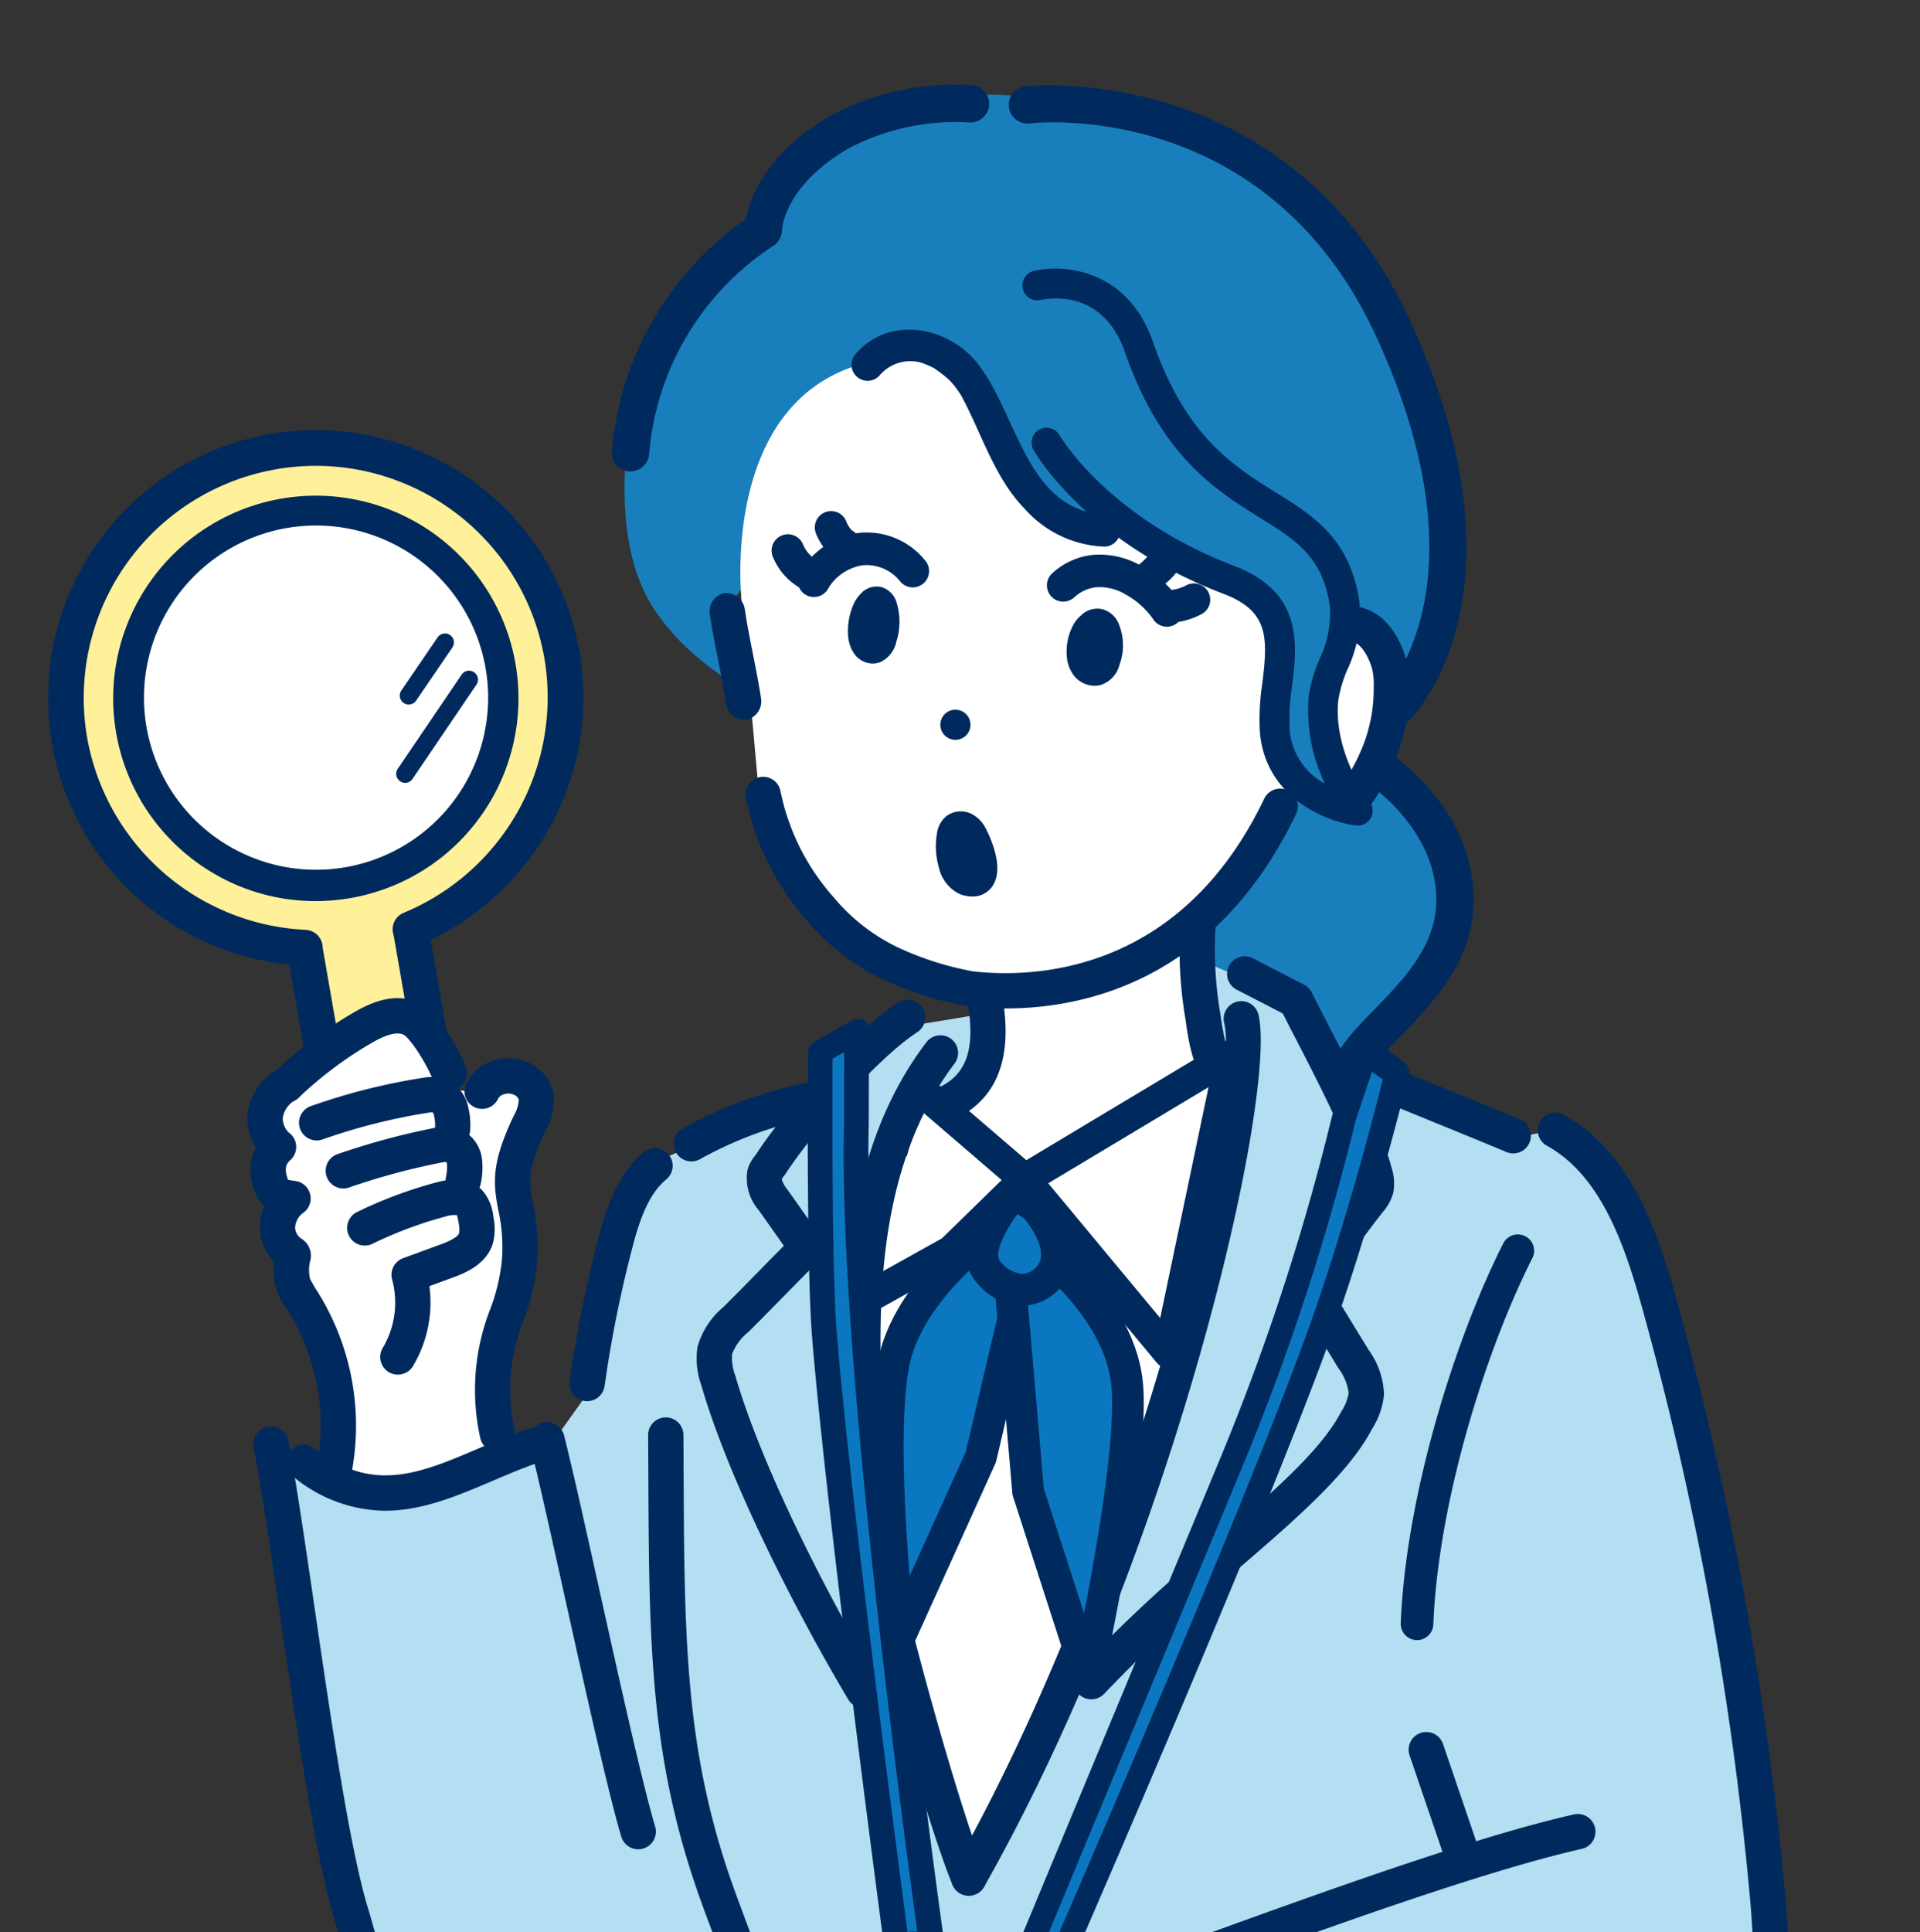<svg xmlns="http://www.w3.org/2000/svg" xmlns:xlink="http://www.w3.org/1999/xlink" width="167" height="168" viewBox="0 0 167 168">
  <rect x="0" y="0" width="167" height="168" fill="#333333" stroke="none"/>
  <defs>
    <clipPath id="clip-path">
      <rect id="長方形_23418" data-name="長方形 23418" width="167" height="168" transform="translate(1424 3912.526)" fill="#fff" stroke="#707070" stroke-width="1"/>
    </clipPath>
    <clipPath id="clip-path-2">
      <rect id="長方形_23417" data-name="長方形 23417" width="151.387" height="225.372" fill="none"/>
    </clipPath>
  </defs>
  <g id="マスクグループ_131" data-name="マスクグループ 131" transform="translate(-1424 -3912.526)" clip-path="url(#clip-path)">
    <g id="グループ_76117" data-name="グループ 76117" transform="translate(1428.165 3919.888)">
      <g id="グループ_76116" data-name="グループ 76116" clip-path="url(#clip-path-2)">
        <path id="パス_141863" data-name="パス 141863" d="M78.463,9c-.107.094-.183.169,0,0" transform="translate(23.41 2.69)" fill="#353d41"/>
        <path id="パス_141864" data-name="パス 141864" d="M76.32,1.305S93.7,6.683,98.308,10.585c.49.417,8.7,16.232,11.9,20.827,0,0,.642,21.025-6.209,27.664l5.025,4.7s3.13,4.835,1.5,9.447c-1.922,5.442-1.372,5.29-1.372,5.29s-7,10.654-18.871,4.763a25.062,25.062,0,0,0-1.839-8.836s3.333-4.072,6.948-12.468c0,0,15.922-7.348,7.377-7.138l-8.3,1.942S69.957,39.161,59.382,23.4c0,0-7.129,16.344-12.128,22.268,0,0,1.155,6.978,1.01,6.4-.074-.3-4.2-2.29-7.1-6.709-3.095-4.708-3.317-12.755-.942-20.906,2.294-7.872,9.906-12.084,9.906-12.084s6.8-14.9,26.2-11.066" transform="translate(11.537 0.201)" fill="#197fbc"/>
        <path id="パス_141865" data-name="パス 141865" d="M46.5,39.639l1.627,18.109A18.875,18.875,0,0,0,58.895,70.1s5.072,3.1,9.185,3.047c0,0,1.288,11.079-6.68,10.751l-1.008,1.9s6.178,9.181,19.482,5.064a36.861,36.861,0,0,0,9.953-3.978l1.257-5.726s-4.965-1.288-4.52-13.089A87.206,87.206,0,0,0,93.9,56.242s4.905,2.409,7.656-3.1c2.579-5.169-2.257-14.171-4.468-11.788-.716.773.639,2.122-.613.184a111.118,111.118,0,0,1-14.4-8.054c-1.517-1-4.9-.839-11.69-4.313-1.166-.6-4.39-10.968-8.71-10.947C43.971,18.306,46.5,39.639,46.5,39.639" transform="translate(13.856 5.444)" fill="#fff"/>
        <path id="パス_141866" data-name="パス 141866" d="M88.11,69.468S70.453,82.447,57.825,70.484c0,0-2.994,5.878-2.847,26.453.1,14.058,4.654,20.775,8.655,36.283,2.988-1.566,12.262-24.049,15.327-31.954a224.191,224.191,0,0,0,9.15-31.8" transform="translate(16.425 20.755)" fill="#fff"/>
        <path id="パス_141867" data-name="パス 141867" d="M77.456,63.2l-7.719,1.275-7.113,5.748L51.8,74.987a7.058,7.058,0,0,0-5.561,4C43.788,83.5,43.985,90.9,42.733,95.839c0,0-3.618,5.046-3.492,4.9,0,0-11.816,7.384-24.007.32,0,0,7.038,45.777,10.716,52.494s12.183,8.438,19.909,4.257A24.726,24.726,0,0,0,56.4,147.038l2.138,8.3-2.343,6.89s-10.718,30.91-11,39.908c0,0,29.869,7.619,33.845-23.739,0,0,3.083,24.681,24.759,28.5s37.137-4.63,37.137-4.63l-11.584-38.61s13.527-1.76,16.339-13.477-11.21-68.753-11.21-68.753-5.116-10.438-11.192-7.128L107.4,67.882,104,62.142l-8.589-3.6,1.066,7.946,2.405,1.638s.023,15.581-8.02,35.661c-8.4,20.978-15.319,34.672-15.319,34.672L69,114.819S64.465,95.37,67.158,84.042s4.05-12.772,4.05-12.772a4.254,4.254,0,0,0,4.918-1.383c2-2.6,1.33-6.685,1.33-6.685" transform="translate(4.552 17.49)" fill="#b4def2"/>
        <path id="パス_141868" data-name="パス 141868" d="M59.326,72.813a1.515,1.515,0,0,0,.392-.052c5.183-1.366,7.191-5.3,5.97-11.7a1.536,1.536,0,1,0-3.018.577c.913,4.783-.2,7.221-3.735,8.152a1.537,1.537,0,0,0,.391,3.022" transform="translate(17.266 17.871)" fill="#002a5d"/>
        <path id="パス_141869" data-name="パス 141869" d="M80.02,71.2c.053,0,.106,0,.161-.005a1.536,1.536,0,0,0,.1-3.059c-.186-.271-.573-1.135-.94-3.808a33.087,33.087,0,0,1-.417-7.532,1.536,1.536,0,1,0-3.059-.284A35.529,35.529,0,0,0,76.3,64.75c.31,2.269.886,6.455,3.718,6.455" transform="translate(22.639 16.469)" fill="#002a5d"/>
        <path id="パス_141870" data-name="パス 141870" d="M69.181,76.835h.051A23.378,23.378,0,0,0,83.54,71.46a1.536,1.536,0,0,0-2.029-2.308,20.216,20.216,0,0,1-12.38,4.612,1.536,1.536,0,0,0,.049,3.072" transform="translate(20.211 20.547)" fill="#002a5d"/>
        <path id="パス_141871" data-name="パス 141871" d="M66.429,76.6a1.537,1.537,0,0,0,.191-3.061,10.613,10.613,0,0,1-7.778-4.465A1.536,1.536,0,1,0,56.2,70.647a13.583,13.583,0,0,0,10.032,5.939,1.627,1.627,0,0,0,.194.012" transform="translate(16.727 20.413)" fill="#002a5d"/>
        <path id="パス_141872" data-name="パス 141872" d="M52.37,157.277a1.536,1.536,0,0,0,1.534-1.486c.266-8.106-2.908-16.617-5.226-22.831-.375-1.009-.733-1.966-1.053-2.861-4.238-11.845-4.278-21.629-4.341-36.44l-.013-2.9a1.538,1.538,0,0,0-1.536-1.529h-.009A1.537,1.537,0,0,0,40.2,90.777l.013,2.895c.064,15.128.105,25.121,4.521,37.461.325.908.686,1.878,1.068,2.9,2.229,5.974,5.28,14.158,5.034,21.656a1.539,1.539,0,0,0,1.486,1.587h.051" transform="translate(12.01 26.661)" fill="#002a5d"/>
        <path id="パス_141873" data-name="パス 141873" d="M43.451,73.715a1.537,1.537,0,0,0,.735-.188,34.059,34.059,0,0,1,10.836-3.808,1.536,1.536,0,0,0-.387-3.048,37.232,37.232,0,0,0-11.921,4.16,1.536,1.536,0,0,0,.738,2.885" transform="translate(12.523 19.916)" fill="#002a5d"/>
        <path id="パス_141874" data-name="パス 141874" d="M101.416,73.467a1.537,1.537,0,0,0,.595-2.953c-1.742-.73-4.059-1.675-6.377-2.621s-4.615-1.883-6.348-2.611A1.537,1.537,0,1,0,88.1,68.116c1.742.73,4.059,1.675,6.376,2.621s4.616,1.883,6.35,2.611a1.543,1.543,0,0,0,.594.119" transform="translate(26.04 19.469)" fill="#002a5d"/>
        <path id="パス_141875" data-name="パス 141875" d="M92.019,112.26a1.418,1.418,0,0,0,1.416-1.36c.46-11.131,4.787-24.317,8.615-31.86a1.418,1.418,0,0,0-2.53-1.282c-3.961,7.807-8.442,21.471-8.919,33.025a1.418,1.418,0,0,0,1.359,1.475h.06" transform="translate(27.069 23)" fill="#002a5d"/>
        <path id="パス_141876" data-name="パス 141876" d="M62.026,139.14a1.534,1.534,0,0,0,1.338-.781C80.035,108.9,88.837,69.5,87.235,62.583a1.536,1.536,0,1,0-2.992.692c1.481,6.391-7.521,45.243-23.552,73.57a1.537,1.537,0,0,0,1.335,2.294" transform="translate(18.073 18.342)" fill="#002a5d"/>
        <path id="パス_141877" data-name="パス 141877" d="M50.389,83.159l-2.537-3.594a4.218,4.218,0,0,1-.962-3.553,3.476,3.476,0,0,1,.629-1.161c.047-.062.094-.125.135-.187,2.056-3.168,7.928-10.271,12.31-13.148a1.536,1.536,0,1,1,1.687,2.568c-3.633,2.386-9.278,8.954-11.42,12.254-.079.119-.165.236-.252.352-.042.057-.1.13-.129.179a2.715,2.715,0,0,0,.513.925L52.9,81.387a1.536,1.536,0,1,1-2.511,1.772m-.57-6.25h0Z" transform="translate(13.975 18.304)" fill="#002a5d"/>
        <path id="パス_141878" data-name="パス 141878" d="M57.952,118.229a1.536,1.536,0,0,0,1.318-2.324C55,108.749,49.179,97.494,46.809,89.318a4.279,4.279,0,0,1-.274-1.861,4.492,4.492,0,0,1,1.388-1.887c.948-.936,2.023-2.033,3.1-3.13,1.06-1.081,2.121-2.162,3.056-3.086a1.536,1.536,0,0,0-2.159-2.186c-.946.934-2.018,2.027-3.091,3.121s-2.127,2.168-3.065,3.094a6.989,6.989,0,0,0-2.238,3.448,6.918,6.918,0,0,0,.331,3.342c2.451,8.456,8.412,19.995,12.773,27.307a1.535,1.535,0,0,0,1.321.749" transform="translate(12.977 22.924)" fill="#002a5d"/>
        <path id="パス_141879" data-name="パス 141879" d="M70.232,116.826a1.535,1.535,0,0,0,1.13-.494,138.534,138.534,0,0,1,11.459-10.69c5.2-4.479,9.682-8.352,11.764-12.2l.086-.158A6.74,6.74,0,0,0,95.69,90.32a6.993,6.993,0,0,0-1.343-3.887L90.2,79.659a1.536,1.536,0,0,0-2.621,1.6l4.143,6.773a4.51,4.51,0,0,1,.894,2.166,4.3,4.3,0,0,1-.647,1.616l-.09.165c-1.813,3.351-6.1,7.048-11.068,11.333A140.982,140.982,0,0,0,69.1,114.249a1.536,1.536,0,0,0,1.13,2.577" transform="translate(20.525 23.581)" fill="#002a5d"/>
        <path id="パス_141880" data-name="パス 141880" d="M86.069,87.472a1.537,1.537,0,0,0,1.044-.409,51.932,51.932,0,0,0,4.65-5.507l.727-.935a4.243,4.243,0,0,0,.935-1.721,4.454,4.454,0,0,0-.158-2.181c-.973-3.612-3.34-8.208-5.43-12.263-.527-1.025-1.039-2.017-1.505-2.951a1.538,1.538,0,0,0-.674-.681c-.739-.379-1.469-.757-2.2-1.135s-1.482-.766-2.234-1.152a1.536,1.536,0,1,0-1.4,2.734c.748.383,1.485.766,2.222,1.147q.879.456,1.764.912c.409.81.847,1.66,1.3,2.533,2.018,3.92,4.307,8.36,5.194,11.655a2.626,2.626,0,0,1,.129.707,2.937,2.937,0,0,1-.34.482l-.756.971a50.28,50.28,0,0,1-4.308,5.131,1.536,1.536,0,0,0,1.046,2.662" transform="translate(23.6 17.439)" fill="#002a5d"/>
        <path id="パス_141881" data-name="パス 141881" d="M69.36,66.5c6.869,0,18.327-2.422,25.266-16.936a1.537,1.537,0,0,0-2.773-1.326C84.534,63.555,71.7,63.857,66.527,63.276a26.932,26.932,0,0,1-6.5-2.062,16.6,16.6,0,0,1-5.652-4.4,19.747,19.747,0,0,1-4.63-9.316,1.536,1.536,0,0,0-3,.645A22.768,22.768,0,0,0,52.1,58.888a19.579,19.579,0,0,0,6.537,5.068,29.447,29.447,0,0,0,7.545,2.374,28.565,28.565,0,0,0,3.176.175" transform="translate(13.954 13.83)" fill="#002a5d"/>
        <path id="パス_141882" data-name="パス 141882" d="M47.552,45.048a1.633,1.633,0,0,0,1.222-1.923c-.194-1.268-.43-2.461-.681-3.725-.244-1.236-.5-2.516-.708-3.876A1.649,1.649,0,0,0,45.6,34.045l-.034.005a1.634,1.634,0,0,0-1.222,1.927c.222,1.442.484,2.761.738,4.038.242,1.22.469,2.373.649,3.555a1.653,1.653,0,0,0,1.781,1.485l.038-.006" transform="translate(13.243 10.167)" fill="#002a5d"/>
        <path id="パス_141883" data-name="パス 141883" d="M51.626,35.6a1.417,1.417,0,0,0,1.281-.808,4.269,4.269,0,0,1,2.969-1.956,3.726,3.726,0,0,1,3.255,1.408,1.418,1.418,0,1,0,2.161-1.836,6.518,6.518,0,0,0-5.859-2.373,7.1,7.1,0,0,0-5.086,3.535,1.419,1.419,0,0,0,1.279,2.03" transform="translate(15.001 8.955)" fill="#002a5d"/>
        <path id="パス_141884" data-name="パス 141884" d="M53.876,32.862a1.418,1.418,0,0,0,.692-2.655,2.382,2.382,0,0,1-.44-.675,1.418,1.418,0,1,0-2.683.917c.2.594,1.116,2.265,2.26,2.4a1.266,1.266,0,0,0,.171.01" transform="translate(15.348 8.537)" fill="#002a5d"/>
        <path id="パス_141885" data-name="パス 141885" d="M51.314,34.966a5.514,5.514,0,0,1-2.766-2.975,1.418,1.418,0,0,1,2.677-.939,2.966,2.966,0,0,0,1.025,1.217,1.381,1.381,0,0,1,1.279.774,1.42,1.42,0,0,1-.617,1.908,1.707,1.707,0,0,1-.782.184,2.19,2.19,0,0,1-.816-.169m.307-2.542h0" transform="translate(14.481 8.994)" fill="#002a5d"/>
        <path id="パス_141886" data-name="パス 141886" d="M55.728,40.3a1.808,1.808,0,0,0,.7-.14,2.521,2.521,0,0,0,1.364-1.761,5.656,5.656,0,0,0,.038-3.335,1.955,1.955,0,0,0-1.335-1.41,1.834,1.834,0,0,0-1.874.665,2.793,2.793,0,0,0-.564.856,5.706,5.706,0,0,0-.47,2.494,3.22,3.22,0,0,0,.469,1.673,2.013,2.013,0,0,0,1.675.96" transform="translate(16.008 10.037)" fill="#002a5d"/>
        <path id="パス_141887" data-name="パス 141887" d="M70.645,41.789a2.041,2.041,0,0,0,.61-.092,2.485,2.485,0,0,0,1.573-1.74,4.883,4.883,0,0,0-.049-3.5,2.142,2.142,0,0,0-1.448-1.326,2.013,2.013,0,0,0-1.879.566,2.767,2.767,0,0,0-.681.865,4.865,4.865,0,0,0-.534,2.613,3.1,3.1,0,0,0,.638,1.749,2.306,2.306,0,0,0,1.77.862" transform="translate(20.384 10.482)" fill="#002a5d"/>
        <path id="パス_141888" data-name="パス 141888" d="M77.348,37.741A1.42,1.42,0,0,0,78.565,35.6a9.768,9.768,0,0,0-3.321-3.078,7.225,7.225,0,0,0-4.174-1.043,6.141,6.141,0,0,0-3.752,1.669A1.418,1.418,0,0,0,69.273,35.2a3.335,3.335,0,0,1,2.013-.9,4.439,4.439,0,0,1,2.529.666,7.038,7.038,0,0,1,2.313,2.081,1.418,1.418,0,0,0,1.22.692" transform="translate(19.981 9.398)" fill="#002a5d"/>
        <path id="パス_141889" data-name="パス 141889" d="M74.686,34.649l-.748-1.2.773,1.19a4.932,4.932,0,0,0,1.781-1.595,1.429,1.429,0,0,0-.231-2,1.406,1.406,0,0,0-1.985.229,5.073,5.073,0,0,1-1.33,1.4Z" transform="translate(21.795 9.182)" fill="#002a5d"/>
        <path id="パス_141890" data-name="パス 141890" d="M75.482,36.819a6.394,6.394,0,0,0,2.768-.742,1.418,1.418,0,0,0-1.277-2.533,3.587,3.587,0,0,1-1.525.436,1.409,1.409,0,0,0-1.569,1.236A1.426,1.426,0,0,0,75.126,36.8a2.665,2.665,0,0,0,.356.022" transform="translate(22.07 9.977)" fill="#002a5d"/>
        <path id="パス_141891" data-name="パス 141891" d="M61.643,55.884a1.18,1.18,0,0,1-.127-.051,3.328,3.328,0,0,1-1.773-2.247,6.653,6.653,0,0,1-.182-3.007,2.341,2.341,0,0,1,.833-1.518,2.094,2.094,0,0,1,2.24-.153A2.808,2.808,0,0,1,63.7,49.942c.021.034,2.025,3.526.605,5.333a2.068,2.068,0,0,1-1.664.786,3.153,3.153,0,0,1-1-.177m.447-1.344h0Z" transform="translate(17.768 14.537)" fill="#002a5d"/>
        <path id="パス_141892" data-name="パス 141892" d="M59.768,43.16a1.311,1.311,0,1,0,1.312-1.312,1.311,1.311,0,0,0-1.312,1.312" transform="translate(17.857 12.503)" fill="#002a5d"/>
        <path id="パス_141893" data-name="パス 141893" d="M88.433,53.544a1.532,1.532,0,0,0,1.169-.538,18.247,18.247,0,0,0,2.562-4.283l.032-.069a16.464,16.464,0,0,0,1.339-6.594,9.264,9.264,0,0,0-.212-2.36c-.156-.63-1.068-3.812-3.76-4.616-1.813-.543-3.791.169-5.878,2.111a1.537,1.537,0,0,0,2.092,2.251c1.2-1.114,2.231-1.621,2.907-1.417.835.249,1.459,1.608,1.656,2.408a6.273,6.273,0,0,1,.122,1.575A13.427,13.427,0,0,1,89.4,47.376l-.032.073a15.509,15.509,0,0,1-2.1,3.56,1.536,1.536,0,0,0,1.168,2.535" transform="translate(24.857 10.43)" fill="#002a5d"/>
        <path id="パス_141894" data-name="パス 141894" d="M38.179,152.313c4.447,0,9.81-3.569,12.11-5.269a27.95,27.95,0,0,0,6.464-7.009c.279-.386.569-.784.873-1.2a1.536,1.536,0,1,0-2.475-1.82c-.309.421-.6.825-.886,1.216a25.238,25.238,0,0,1-5.8,6.342c-3.476,2.568-8.52,5.3-11.3,4.546-6.541-1.778-8.213-3.386-8.63-3.994-1.935-2.833-2.848-6.243-3.815-9.855-.312-1.165-.634-2.369-.991-3.539-1.578-5.168-3.22-16.393-4.668-26.3-.822-5.612-1.6-10.915-2.261-14.392a1.537,1.537,0,0,0-3.018.578c.652,3.411,1.422,8.68,2.239,14.259,1.465,10.011,3.125,21.357,4.769,26.748.342,1.12.657,2.3.962,3.435.99,3.7,2.013,7.53,4.246,10.8,1.361,1.99,4.75,3.7,10.36,5.225a6.951,6.951,0,0,0,1.818.229" transform="translate(4.11 26.829)" fill="#002a5d"/>
        <path id="パス_141895" data-name="パス 141895" d="M41.712,126.694a1.538,1.538,0,0,0,1.474-1.973c-1.135-3.83-3.1-12.7-4.838-20.532C37.143,98.749,36,93.613,35.266,90.707a1.536,1.536,0,1,0-2.978.757c.726,2.859,1.86,7.973,3.061,13.389,1.746,7.877,3.725,16.806,4.89,20.74a1.539,1.539,0,0,0,1.473,1.1" transform="translate(9.633 26.755)" fill="#002a5d"/>
        <path id="パス_141896" data-name="パス 141896" d="M36.468,93.21a1.537,1.537,0,0,0,1.514-1.292,105.456,105.456,0,0,1,2.656-12.944c.569-1.931,1.292-3.879,2.716-5.052A1.537,1.537,0,0,0,41.4,71.549c-2.069,1.705-3.037,4.27-3.709,6.555A108.025,108.025,0,0,0,34.95,91.427a1.537,1.537,0,0,0,1.271,1.762,1.448,1.448,0,0,0,.247.021" transform="translate(10.436 21.272)" fill="#002a5d"/>
        <path id="パス_141897" data-name="パス 141897" d="M95.8,122.559a1.538,1.538,0,0,0,1.453-2.033l-3.133-9.191a1.536,1.536,0,0,0-2.908.991l3.134,9.191a1.536,1.536,0,0,0,1.453,1.042" transform="translate(27.227 32.954)" fill="#002a5d"/>
        <path id="パス_141898" data-name="パス 141898" d="M113.414,175.184a1.539,1.539,0,0,0,1.474-1.972l-9.963-33.821a1.537,1.537,0,0,0-2.948.868l9.964,33.823a1.536,1.536,0,0,0,1.473,1.1" transform="translate(30.45 41.317)" fill="#002a5d"/>
        <path id="パス_141899" data-name="パス 141899" d="M44.36,42.34A21.74,21.74,0,1,0,21.982,67.785c.012.138.026.275.051.413l4.735,27.213A4.69,4.69,0,0,0,36.01,93.8L31.274,66.59c-.023-.139-.056-.273-.091-.407A21.746,21.746,0,0,0,44.36,42.34" transform="translate(0.358 7.267)" fill="#fff09a"/>
        <path id="パス_141900" data-name="パス 141900" d="M28.152,100.076a6.2,6.2,0,0,1-2.56-4.039l-4.6-26.428a23.3,23.3,0,0,1-1.687-46.136,23.3,23.3,0,0,1,26.947,18.96A23.436,23.436,0,0,1,33.3,67.466L37.9,93.9a6.246,6.246,0,0,1-9.751,6.181M19.84,26.542A20.182,20.182,0,0,0,3.417,49.886a20.291,20.291,0,0,0,18.991,16.7,1.557,1.557,0,0,1,1.486,1.426c.006.092.017.184.032.277L28.661,95.5a3.133,3.133,0,1,0,6.173-1.074L30.1,67.216c-.016-.092-.039-.183-.062-.271a1.558,1.558,0,0,1,.917-1.843A20.292,20.292,0,0,0,43.184,42.965a20.2,20.2,0,0,0-19.84-16.727,20.512,20.512,0,0,0-3.5.3M44.713,42.7h0Z" transform="translate(0 6.908)" fill="#002a5d"/>
        <path id="パス_141901" data-name="パス 141901" d="M37.786,42.047A16.327,16.327,0,1,1,18.9,28.762,16.327,16.327,0,0,1,37.786,42.047" transform="translate(1.605 8.52)" fill="#fff"/>
        <path id="パス_141902" data-name="パス 141902" d="M11.858,59.561A17.625,17.625,0,1,1,39.363,42.125,17.623,17.623,0,0,1,25.021,62.51a17.8,17.8,0,0,1-3.059.265,17.493,17.493,0,0,1-10.1-3.214m7.565-29.221a14.968,14.968,0,1,0,2.609-.226,15.3,15.3,0,0,0-2.609.226M38.079,42.347h0Z" transform="translate(1.307 8.221)" fill="#002a5d"/>
        <path id="パス_141903" data-name="パス 141903" d="M24.343,42.925a.777.777,0,0,0,.644-.34l3.155-4.622a.778.778,0,1,0-1.286-.878L23.7,41.707a.78.78,0,0,0,.643,1.218" transform="translate(7.041 10.978)" fill="#002a5d"/>
        <path id="パス_141904" data-name="パス 141904" d="M24.1,48.985a.778.778,0,0,0,.645-.342l5.539-8.164A.779.779,0,1,0,29,39.6l-5.539,8.164a.777.777,0,0,0,.208,1.081.764.764,0,0,0,.436.135" transform="translate(6.968 11.731)" fill="#002a5d"/>
        <path id="パス_141905" data-name="パス 141905" d="M14.673,70.383c-.005-.613,8.346-9.734,11.51-8s4.079,3.53,4.079,3.53l.557,2.97,2.565.066s2.673-3.161,4.708-.017l-2.017,7.143s1.569,8.4-.957,13.64c0,0-1.268,6.009.308,10.517,0,0-6.1,5.342-15.372,2.161,0,0,3.5-3.434,1.033-9.026s-6.315-11-6.413-22.99" transform="translate(4.384 18.574)" fill="#fff"/>
        <path id="パス_141906" data-name="パス 141906" d="M16.331,70.245a1.534,1.534,0,0,0,1.06-.425,33.621,33.621,0,0,1,6.321-4.746c.805-.468,1.966-1.053,2.743-.765.577.257,1.93,2.295,2.626,3.964a1.536,1.536,0,0,0,2.835-1.184c-.081-.195-2.014-4.768-4.383-5.656-2-.751-4.018.2-5.363.984a36.624,36.624,0,0,0-6.9,5.181,1.536,1.536,0,0,0,1.061,2.647" transform="translate(4.42 18.273)" fill="#002a5d"/>
        <path id="パス_141907" data-name="パス 141907" d="M30.177,72.508a1.537,1.537,0,0,0,1.536-1.52,6.655,6.655,0,0,0-.257-2.248A3.28,3.28,0,0,0,29.2,66.527a4,4,0,0,0-1.461-.038,54.2,54.2,0,0,0-9.851,2.469,1.536,1.536,0,1,0,.934,2.927,51.88,51.88,0,0,1,9.29-2.347,3.127,3.127,0,0,1,.322-.029.637.637,0,0,1,.116.209,4.244,4.244,0,0,1,.1,1.236,1.536,1.536,0,0,0,1.52,1.552Z" transform="translate(5.023 19.851)" fill="#002a5d"/>
        <path id="パス_141908" data-name="パス 141908" d="M30.564,75.984A1.536,1.536,0,0,0,32.077,74.7a6.541,6.541,0,0,0,.1-2.161,3.262,3.262,0,0,0-1.76-2.488,3.99,3.99,0,0,0-2.53-.145,62.652,62.652,0,0,0-8.187,2.22,1.536,1.536,0,1,0,1,2.9,59.947,59.947,0,0,1,7.786-2.109,3.614,3.614,0,0,1,.595-.082.6.6,0,0,1,.058.183,4.205,4.205,0,0,1-.1,1.166,1.535,1.535,0,0,0,1.257,1.772,1.592,1.592,0,0,0,.258.022" transform="translate(5.577 20.845)" fill="#002a5d"/>
        <path id="パス_141909" data-name="パス 141909" d="M24.462,90.268a1.536,1.536,0,0,0,1.317-.743,10.869,10.869,0,0,0,1.427-6.95l1.994-.733c.965-.353,2.97-1.091,3.539-3.026a5.066,5.066,0,0,0,.025-2.288,4.045,4.045,0,0,0-.982-2.307c-1.343-1.369-3.343-.836-4-.661a37.968,37.968,0,0,0-6.9,2.583,1.537,1.537,0,0,0,1.352,2.76,34.769,34.769,0,0,1,6.343-2.374,2.494,2.494,0,0,1,1.021-.132,3.612,3.612,0,0,1,.136.617,2.882,2.882,0,0,1,.061.938c-.132.449-1.275.87-1.651,1.008l-3.227,1.184A1.537,1.537,0,0,0,23.962,82a7.715,7.715,0,0,1-.814,5.942,1.536,1.536,0,0,0,1.314,2.33" transform="translate(5.98 21.904)" fill="#002a5d"/>
        <path id="パス_141910" data-name="パス 141910" d="M20.608,102.243a1.538,1.538,0,0,1-1.194-1.816,18.876,18.876,0,0,0-2.813-13.9,5.35,5.35,0,0,1-.814-1.768,8.334,8.334,0,0,1-.1-2.046A4.34,4.34,0,0,1,14.443,79.9a4.26,4.26,0,0,1,.388-2.012,3.592,3.592,0,0,1-.961-1.666,4.426,4.426,0,0,1,.222-3.452,4.8,4.8,0,0,1-.731-2.569,4.988,4.988,0,0,1,2.551-4.161,1.536,1.536,0,1,1,1.695,2.562,2.157,2.157,0,0,0-1.173,1.607,1.769,1.769,0,0,0,.514,1.248,1.536,1.536,0,0,1,.138,2.413c-.282.248-.536.614-.279,1.448.038.123.069.205.091.258.171.039.474.077.621.1a1.534,1.534,0,0,1,.753,2.733,1.7,1.7,0,0,0-.761,1.334,1.21,1.21,0,0,0,.522.938A1.72,1.72,0,0,1,18.8,82.7a3.518,3.518,0,0,0,.01,1.483c.078.162.281.51.447.8a21.958,21.958,0,0,1,3.169,16.07,1.539,1.539,0,0,1-1.5,1.225,1.517,1.517,0,0,1-.313-.032M16.4,83.286h0" transform="translate(3.992 19.656)" fill="#002a5d"/>
        <path id="パス_141911" data-name="パス 141911" d="M30.769,99.419a1.6,1.6,0,0,0,.3-.03,1.536,1.536,0,0,0,1.205-1.807,16.262,16.262,0,0,1,.787-9.642,19.37,19.37,0,0,0,1.152-4.961,17.935,17.935,0,0,0-.36-5.193c-.342-1.759-.548-2.821,1.114-6.3a5.144,5.144,0,0,0,.639-3.421,3.786,3.786,0,0,0-1.818-2.34,4.222,4.222,0,0,0-3.382-.335,3.82,3.82,0,0,0-2.368,2.018A1.536,1.536,0,0,0,30.827,68.7a.8.8,0,0,1,.508-.383,1.2,1.2,0,0,1,.921.066.748.748,0,0,1,.366.4A3,3,0,0,1,32.2,70.16c-1.959,4.1-1.821,5.838-1.36,8.212a14.82,14.82,0,0,1,.312,4.4,16.7,16.7,0,0,1-1,4.2,19.294,19.294,0,0,0-.884,11.211,1.538,1.538,0,0,0,1.505,1.236" transform="translate(8.335 19.475)" fill="#002a5d"/>
        <path id="パス_141912" data-name="パス 141912" d="M24.564,97.141c3.277,0,6.367-1.318,9.4-2.613,1.321-.564,2.688-1.146,4.056-1.61a1.537,1.537,0,0,0-.988-2.911c-1.478.5-2.9,1.109-4.274,1.695-5.2,2.218-9.306,3.972-14.359-.019a1.536,1.536,0,0,0-1.9,2.411,12.673,12.673,0,0,0,8.069,3.048" transform="translate(4.754 26.867)" fill="#002a5d"/>
        <path id="パス_141913" data-name="パス 141913" d="M85.44,18.182c-.022-.048-.018-.043,0,0" transform="translate(25.523 5.422)" fill="#197fbc"/>
        <path id="パス_141914" data-name="パス 141914" d="M85.906,73.335c-.112-2.217,1.687-4.061,3.77-6.2,2.451-2.511,5.229-5.357,5.411-9.129.313-6.5-6.022-10.64-6.087-10.681l1.744-2.743c.326.207,7.994,5.169,7.589,13.581-.242,5-3.617,8.462-6.33,11.242-1.356,1.388-2.891,2.964-2.851,3.761Z" transform="translate(25.665 13.321)" fill="#002a5d"/>
        <path id="パス_141915" data-name="パス 141915" d="M66.617,75.972s-8.387,5.444-9.828,12.383.469,23.948.469,23.948l7.08-15.646L68.08,80.737" transform="translate(16.806 22.699)" fill="#0b77c0"/>
        <path id="パス_141916" data-name="パス 141916" d="M57.576,114a1.355,1.355,0,0,1-.216-.018,1.379,1.379,0,0,1-1.156-1.208c-.079-.7-1.918-17.309-.449-24.382,1.539-7.417,10.066-13.024,10.428-13.259a1.379,1.379,0,0,1,1.5,2.313c-.079.052-7.925,5.224-9.229,11.507-.894,4.3-.431,12.836.01,18.352l4.876-10.777,3.713-15.788a1.379,1.379,0,1,1,2.685.631L66,97.289a1.439,1.439,0,0,1-.086.252l-7.08,15.646a1.378,1.378,0,0,1-1.256.812" transform="translate(16.489 22.381)" fill="#002a5d"/>
        <path id="パス_141917" data-name="パス 141917" d="M66.615,77.769s7.485,5.2,8,12.259-3.47,25.087-3.47,25.087l-5.165-16L64.519,82.068" transform="translate(19.277 23.236)" fill="#0b77c0"/>
        <path id="パス_141918" data-name="パス 141918" d="M71.466,116.813a1.38,1.38,0,0,1-1.312-.956l-5.165-16a1.429,1.429,0,0,1-.061-.305L63.461,82.5a1.38,1.38,0,0,1,2.75-.236l1.452,16.888,3.505,10.862C72.3,104.2,73.89,94.923,73.56,90.446c-.464-6.3-7.347-11.179-7.417-11.228a1.379,1.379,0,0,1,1.577-2.264c.327.227,8.032,5.665,8.591,13.289.529,7.173-3.334,24.743-3.5,25.487a1.379,1.379,0,0,1-1.282,1.079l-.066,0" transform="translate(18.959 22.919)" fill="#002a5d"/>
        <path id="パス_141919" data-name="パス 141919" d="M65.381,74.178s-4.182,4.657-2.307,6.848c1.775,2.073,3.878,1.986,5.211.568,2.29-2.435-1.12-6.183-1.12-6.183Z" transform="translate(18.701 22.163)" fill="#0b77c0"/>
        <path id="パス_141920" data-name="パス 141920" d="M66.355,84.323h-.1a5.274,5.274,0,0,1-3.911-2.082c-2.533-2.959,1.495-7.738,2.329-8.667a1.379,1.379,0,0,1,1.809-.213l1.785,1.234a1.329,1.329,0,0,1,.238.207c1.585,1.743,3.6,5.4,1.1,8.056a4.453,4.453,0,0,1-3.253,1.466m-.39-7.967c-1.133,1.535-2.074,3.448-1.525,4.09a2.707,2.707,0,0,0,1.878,1.117h.034a1.738,1.738,0,0,0,1.247-.6c1.212-1.29-.613-3.676-1.049-4.205Z" transform="translate(18.381 21.845)" fill="#002a5d"/>
        <path id="パス_141921" data-name="パス 141921" d="M59.778,67.5l8.758,7.526-6.385,6.233-7.178,4" transform="translate(16.425 20.166)" fill="#fff"/>
        <path id="パス_141922" data-name="パス 141922" d="M55.285,86.92a1.354,1.354,0,0,1-.66-2.538l7.02-3.911,5.2-5.074-7.636-6.563a1.354,1.354,0,0,1,1.765-2.055l8.758,7.526a1.355,1.355,0,0,1,.062,2l-6.385,6.233a1.367,1.367,0,0,1-.287.214l-7.178,4a1.349,1.349,0,0,1-.657.171" transform="translate(16.113 19.855)" fill="#002a5d"/>
        <path id="パス_141923" data-name="パス 141923" d="M65.415,75.768,83.37,65,77.954,90.857Z" transform="translate(19.545 19.421)" fill="#fff"/>
        <path id="パス_141924" data-name="パス 141924" d="M78.265,92.524a1.356,1.356,0,0,1-1.042-.49L64.685,76.944a1.353,1.353,0,0,1,.345-2.026L82.985,64.152a1.355,1.355,0,0,1,2.022,1.439L79.591,91.446a1.363,1.363,0,0,1-1.326,1.078m-10.488-16.1,9.738,11.719,4.205-20.079Z" transform="translate(19.233 19.11)" fill="#002a5d"/>
        <path id="パス_141925" data-name="パス 141925" d="M64.148,138.462a1.538,1.538,0,0,0,1.42-2.121c-2.009-4.883-6.117-19.413-7.6-26.292-1.226-5.682-1.379-10.471-1.474-17.127-.088-6.3-.255-18.026,6.4-26.8a1.536,1.536,0,1,0-2.447-1.857c-7.3,9.614-7.121,22.027-7.026,28.7A86.2,86.2,0,0,0,54.961,110.7c1.543,7.146,5.664,21.709,7.765,26.813a1.536,1.536,0,0,0,1.421.952" transform="translate(15.953 19.02)" fill="#002a5d"/>
        <path id="パス_141926" data-name="パス 141926" d="M62.313,149.047s-8.008-54.471-7.441-77.569l.019-8.089-3.164,1.786s-.126,18.6.355,24.5c1.394,17.131,7.1,59.306,7.1,59.306Z" transform="translate(15.451 18.939)" fill="#0b77c0"/>
        <path id="パス_141927" data-name="パス 141927" d="M58.367,149.519c-.056-.422-5.728-42.4-7.107-59.362-.479-5.883-.364-23.839-.36-24.6a1.276,1.276,0,0,1,.649-1.074L54.714,62.7a1.055,1.055,0,0,1,1.02-.039.942.942,0,0,1,.481.849l-.019,8.113c-.56,22.743,7.35,76.843,7.43,77.386a1.221,1.221,0,0,1-.305.966,1.2,1.2,0,0,1-.913.423l-3.129-.062a.918.918,0,0,1-.91-.816M54.046,71.865l.016-6.429-1.016.573c-.017,3.46-.064,18.561.356,23.7,1.271,15.609,6.194,52.543,6.986,58.45l.9.018c-1.247-8.741-7.759-55.492-7.246-76.311" transform="translate(15.203 18.687)" fill="#002a5d"/>
        <path id="パス_141928" data-name="パス 141928" d="M63.827,148.675,83.774,100.7A204.037,204.037,0,0,0,93.662,70.5l1.944-5.781,2.643,1.9S95.541,77.9,91.812,88.452C85.8,105.479,66.7,148.963,66.7,148.963Z" transform="translate(19.07 19.338)" fill="#0b77c0"/>
        <path id="パス_141929" data-name="パス 141929" d="M66.711,150.309l-2.872-.288a.911.911,0,0,1-.723-.482,1.092,1.092,0,0,1-.023-.929l19.945-47.978a202.983,202.983,0,0,0,9.829-30.01,1.018,1.018,0,0,1,.03-.1l1.943-5.781a1.294,1.294,0,0,1,.73-.778,1.009,1.009,0,0,1,.973.092l2.644,1.9a.988.988,0,0,1,.352,1.056c-.026.113-2.765,11.451-6.473,21.948-5.96,16.875-24.956,60.163-25.147,60.6a1.241,1.241,0,0,1-1.125.757c-.029,0-.056,0-.083,0M96.347,66.749l-1.41,4.194A205.507,205.507,0,0,1,85,101.266l-19.413,46.7.752.075c2.679-6.122,19.24-44.1,24.712-59.589,3.146-8.9,5.59-18.435,6.235-21.025Z" transform="translate(18.823 19.085)" fill="#002a5d"/>
        <path id="パス_141930" data-name="パス 141930" d="M47.859,152.171l29.35.586L80.361,130.4l-29.35-.586Z" transform="translate(14.299 38.786)" fill="#fff"/>
        <path id="パス_141931" data-name="パス 141931" d="M46.939,152.432l3.151-22.356a1.418,1.418,0,0,1,1.373-1.212l29.351.586a1.058,1.058,0,0,1,1.023,1.26l-3.151,22.356a1.414,1.414,0,0,1-1.373,1.212l-29.35-.584a1.06,1.06,0,0,1-1.025-1.261M79.265,131.9l-26.952-.538-2.8,19.883,26.952.539Z" transform="translate(14.02 38.502)" fill="#002a5d"/>
        <path id="パス_141932" data-name="パス 141932" d="M59.737,146.369l9.708.194,1.77-12.554-9.708-.194Z" transform="translate(17.848 39.981)" fill="#fff"/>
        <path id="パス_141933" data-name="パス 141933" d="M58.817,146.63l1.77-12.554a1.414,1.414,0,0,1,1.373-1.212l9.708.194a1.059,1.059,0,0,1,1.025,1.26l-1.769,12.554a1.418,1.418,0,0,1-1.373,1.213l-9.71-.195a1.059,1.059,0,0,1-1.025-1.26m11.3-11.124-7.312-.145-1.421,10.081,7.312.147Z" transform="translate(17.569 39.697)" fill="#002a5d"/>
        <path id="パス_141934" data-name="パス 141934" d="M52.439,137.727l6.926.138a1.415,1.415,0,0,0,1.374-1.212,1.059,1.059,0,0,0-1.025-1.26l-6.928-.139a1.417,1.417,0,0,0-1.373,1.213,1.059,1.059,0,0,0,1.025,1.26" transform="translate(15.357 40.411)" fill="#002a5d"/>
        <path id="パス_141935" data-name="パス 141935" d="M51.788,142.341l6.926.138a1.414,1.414,0,0,0,1.374-1.212,1.059,1.059,0,0,0-1.025-1.26l-6.928-.139a1.417,1.417,0,0,0-1.373,1.213,1.059,1.059,0,0,0,1.025,1.26" transform="translate(15.163 41.789)" fill="#002a5d"/>
        <path id="パス_141936" data-name="パス 141936" d="M87.714,128.523l-2.9,2s-20.839-7.552-24.944-5.613-15.961,11.207-15.961,11.207-4.344,5.8,2.083,4.428l6.164-2.6-3.081,7.746s.865,4.747,4.921,2.725c0,0,2.233,3.008,5.2.838,0,0,.471,3.187,4.5,1.265l2.792-3.2,4.237-2.882s3.43,4.424,11.968,2.047,10.563-3.344,10.563-3.344-2.113-10.211-5.546-14.613" transform="translate(12.689 37.225)" fill="#fff"/>
        <path id="パス_141937" data-name="パス 141937" d="M126.11,113.868s6.06,24.466-4.205,29.176-37.275,8.573-37.275,8.573-2.3-16.424-9.56-21.991c0,0,40.271-15.575,51.041-15.758" transform="translate(22.429 34.021)" fill="#b4def2"/>
        <path id="パス_141938" data-name="パス 141938" d="M57.784,149.894c2.529,0,4.442-2.346,5.947-4.192.262-.322.527-.648.8-.965a6.8,6.8,0,0,1,2.013-1.417c.209-.114.43-.236.66-.368.087.062.173.126.257.188a11.89,11.89,0,0,0,6.9,2.63c3.521.379,13.622-3.5,14.728-4.026a1.536,1.536,0,1,0-1.329-2.77c-1.664.8-10.751,4-13.072,3.742a8.918,8.918,0,0,1-5.411-2.051c-.36-.264-.736-.54-1.161-.825a1.538,1.538,0,0,0-1.691-.01c-.462.3-.922.553-1.366.8a9.433,9.433,0,0,0-2.875,2.122c-.283.332-.56.673-.835,1.01-2.262,2.775-3.159,3.425-4.357,2.826.081-.662.8-2.743,5.68-7.962a5.606,5.606,0,0,1,2.112-1.095c.486-.178.988-.361,1.485-.6a1.536,1.536,0,0,0-.956-2.894l-.173.035a1.545,1.545,0,0,0-.625.274c-.248.1-.513.2-.788.3a8,8,0,0,0-3.3,1.882c-5.525,5.907-7.365,9.419-6.155,11.738a1.541,1.541,0,0,0,.483.551,5.29,5.29,0,0,0,3.029,1.078" transform="translate(16.109 40.038)" fill="#002a5d"/>
        <path id="パス_141939" data-name="パス 141939" d="M50.736,148.767a4.679,4.679,0,0,0,2.978-1.13,1.536,1.536,0,0,0-1.957-2.369,1.565,1.565,0,0,1-1.127.421.814.814,0,0,1-.5-.206,1.914,1.914,0,0,1-.24-1.821c.4-.961.725-1.869,1.035-2.748a15.065,15.065,0,0,1,2.931-5.63c.842-.918,4.113-2.67,5.344-3.33,1.086-.582,2.022-1.083,1.651-2.311a1.548,1.548,0,0,0-1.627-1.086,1.525,1.525,0,0,0-.813.331c-.142.079-.371.2-.661.356-2.4,1.287-5.056,2.76-6.159,3.963a17.677,17.677,0,0,0-3.563,6.684c-.3.838-.6,1.7-.971,2.581a4.984,4.984,0,0,0,.583,4.813,3.79,3.79,0,0,0,2.573,1.449,4.225,4.225,0,0,0,.527.034" transform="translate(13.947 38.408)" fill="#002a5d"/>
        <path id="パス_141940" data-name="パス 141940" d="M54.281,149.546H54.3a4.423,4.423,0,0,0,3.53-2.226,1.536,1.536,0,0,0-2.514-1.765c-.508.722-.891.917-1.036.918h0a1.085,1.085,0,0,1-.639-.486,1.772,1.772,0,0,1-.3-1.705c.5-.948.873-1.773,1.207-2.5a10.416,10.416,0,0,1,3.138-4.505A29.837,29.837,0,0,1,62.6,134.5c.844-.406,1.9-.912,1.546-2.17a1.546,1.546,0,0,0-1.639-1.118,1.521,1.521,0,0,0-.752.284c-.112.056-.279.134-.486.234a30.754,30.754,0,0,0-5.544,3.179,13.327,13.327,0,0,0-3.972,5.593c-.332.726-.674,1.478-1.131,2.351a4.764,4.764,0,0,0,.527,4.931,3.921,3.921,0,0,0,3.129,1.759" transform="translate(14.987 39.202)" fill="#002a5d"/>
        <path id="パス_141941" data-name="パス 141941" d="M45.382,142.674c.835,0,2.035-.569,6.067-2.868.62-.353,1.153-.658,1.382-.774a1.536,1.536,0,0,0-1.392-2.739c-.294.149-.805.442-1.513.844a49.027,49.027,0,0,1-4.652,2.459,1.025,1.025,0,0,1-.761-.332,1.1,1.1,0,0,1,.134-.955,6.366,6.366,0,0,1,1.426-1.5c1.548-1.331,5.431-4.491,6.889-5.493,3.89-2.67,8.446-4.587,10.068-4.587q.055,0,.105,0a35.318,35.318,0,0,1,11.38,2.694,48.29,48.29,0,0,0,10.389,2.9,1.536,1.536,0,1,0,.465-3.037,45.767,45.767,0,0,1-9.784-2.742,37.861,37.861,0,0,0-12.272-2.882c-2.946-.188-8.846,2.89-12.09,5.118-1.7,1.168-5.837,4.564-7.152,5.7a8.869,8.869,0,0,0-2.1,2.331,3.786,3.786,0,0,0,3.405,5.867Z" transform="translate(12.363 36.945)" fill="#002a5d"/>
        <path id="パス_141942" data-name="パス 141942" d="M83.658,146.99c-.36-3.183-4.92-18.845-8.939-18.845a1.536,1.536,0,0,1,0-3.073c7.9,0,12.011,21.622,12.011,21.84a1.537,1.537,0,0,1-3.072.078m0-.016c0-.021,0-.042,0-.062,0,.016,0,.036,0,.062" transform="translate(21.865 37.369)" fill="#002a5d"/>
        <path id="パス_141943" data-name="パス 141943" d="M74.718,130.92a1.539,1.539,0,0,0,.518-.091c1.369-.491,2.881-1.039,4.5-1.625,9.888-3.585,23.427-8.493,31.807-10.382a1.536,1.536,0,1,0-.675-3c-8.569,1.933-22.214,6.88-32.179,10.492-1.613.584-3.122,1.131-4.487,1.621a1.537,1.537,0,0,0,.518,2.983" transform="translate(21.865 34.594)" fill="#002a5d"/>
        <path id="パス_141944" data-name="パス 141944" d="M83.157,165.256a1.562,1.562,0,0,0,.244-.019c3.687-.59,8.313-1.191,12.789-1.774,4.5-.584,9.146-1.188,12.877-1.786,4.1-.655,9.2-1.472,12.858-4.811,5.369-4.9,5.438-12.832,4.8-19.945a291.844,291.844,0,0,0-9.563-52.228c-1.77-6.337-4.168-12.623-9.684-15.68a1.536,1.536,0,1,0-1.49,2.687c4.528,2.511,6.624,8.125,8.215,13.819a288.82,288.82,0,0,1,9.462,51.677c.573,6.363.569,13.406-3.809,17.4-2.978,2.72-7.577,3.455-11.272,4.046s-8.313,1.191-12.788,1.774c-4.5.584-9.146,1.188-12.877,1.786a1.536,1.536,0,0,0,.24,3.053" transform="translate(24.387 20.562)" fill="#002a5d"/>
        <path id="パス_141945" data-name="パス 141945" d="M90.723,26.728h0" transform="translate(27.1 7.937)" fill="#002a5d"/>
        <path id="パス_141946" data-name="パス 141946" d="M75.969,32.48c-6.977-.281-7.684-8.765-11.208-13.171-2.62-3.266-7.8-4.15-10.65-.708a1.4,1.4,0,0,0,2.225,1.7,3.5,3.5,0,0,1,3.54-1.027c-.016-.051-.309-.092,0,0A7.108,7.108,0,0,1,61,19.756a10.908,10.908,0,0,1,1.248.956c.038.035.3.31.074.068a7.871,7.871,0,0,1,1.031,1.339c1.723,3.131,2.872,7.143,5.526,9.854a9.725,9.725,0,0,0,6.745,3.287,1.4,1.4,0,0,0,.347-2.779M60.826,19.665a.886.886,0,0,1,.169.09c-.038-.022-.16-.086-.169-.09" transform="translate(16.076 4.901)" fill="#002a5d"/>
        <path id="パス_141947" data-name="パス 141947" d="M97.877,55.927a1.625,1.625,0,0,1-1.121-2.8c.382-.373,9.421-9.584-.358-31.056C86.927,1.274,67,3.263,66.158,3.355A1.624,1.624,0,0,1,65.786.127c.226-.025,23.1-2.4,33.569,20.593,10.8,23.725.1,34.316-.358,34.757a1.611,1.611,0,0,1-1.121.449" transform="translate(19.226 0.014)" fill="#002a5d"/>
        <path id="パス_141948" data-name="パス 141948" d="M39.393,33.628c-.048,0-.1,0-.144-.006a1.624,1.624,0,0,1-1.477-1.761A27.372,27.372,0,0,1,49.429,11.686c.34-1.791,1.729-5.734,7.361-8.99A23.089,23.089,0,0,1,69.111.049a1.626,1.626,0,0,1,1.472,1.766,1.644,1.644,0,0,1-1.764,1.472,20.006,20.006,0,0,0-10.4,2.222c-5.66,3.273-5.844,7.007-5.85,7.164a1.671,1.671,0,0,1-.813,1.383A23.93,23.93,0,0,0,41.01,32.146a1.626,1.626,0,0,1-1.617,1.482" transform="translate(11.284 0)" fill="#002a5d"/>
        <path id="パス_141949" data-name="パス 141949" d="M67.052,27.1s4.23,7.534,15.885,11.976c7,2.668,3.535,8.371,4,13.2.578,6.039,7.216,6.861,7.216,6.861s-3.537-4.574-2.985-9.769C91.426,46.922,93.5,44.319,93,41.1,91.385,30.668,80.71,34.921,75.123,18.849a7.547,7.547,0,0,0-8.91-5.355" transform="translate(19.783 3.984)" fill="#197fbc"/>
        <path id="パス_141950" data-name="パス 141950" d="M94.449,60.747a1.321,1.321,0,0,1-.16-.01c-2.653-.329-7.813-2.429-8.349-8.026a20.339,20.339,0,0,1,.213-4.377c.478-3.937.557-6.237-3.381-7.738C70.816,36.039,66.4,28.366,66.217,28.041a1.3,1.3,0,0,1,2.264-1.274c.04.073,4.2,7.2,15.216,11.4,6.028,2.3,5.477,6.834,5.034,10.48a18.232,18.232,0,0,0-.205,3.816A5.823,5.823,0,0,0,91.589,57.1a14.681,14.681,0,0,1-1.416-7.559,13.213,13.213,0,0,1,.933-3.25,9.113,9.113,0,0,0,.907-4.689c-.657-4.251-2.934-5.668-6.085-7.629-3.826-2.381-8.588-5.344-11.733-14.4-1.957-5.626-6.829-4.644-7.377-4.52a1.3,1.3,0,0,1-.617-2.522c2.639-.648,8.225-.2,10.446,6.19C79.492,26.909,83.64,29.491,87.3,31.769c3.312,2.061,6.439,4.008,7.28,9.436a11.419,11.419,0,0,1-1.048,6.012,11.317,11.317,0,0,0-.775,2.6c-.488,4.6,2.69,8.8,2.721,8.841a1.3,1.3,0,0,1-1.029,2.091" transform="translate(19.485 3.68)" fill="#002a5d"/>
      </g>
    </g>
  </g>
</svg>
